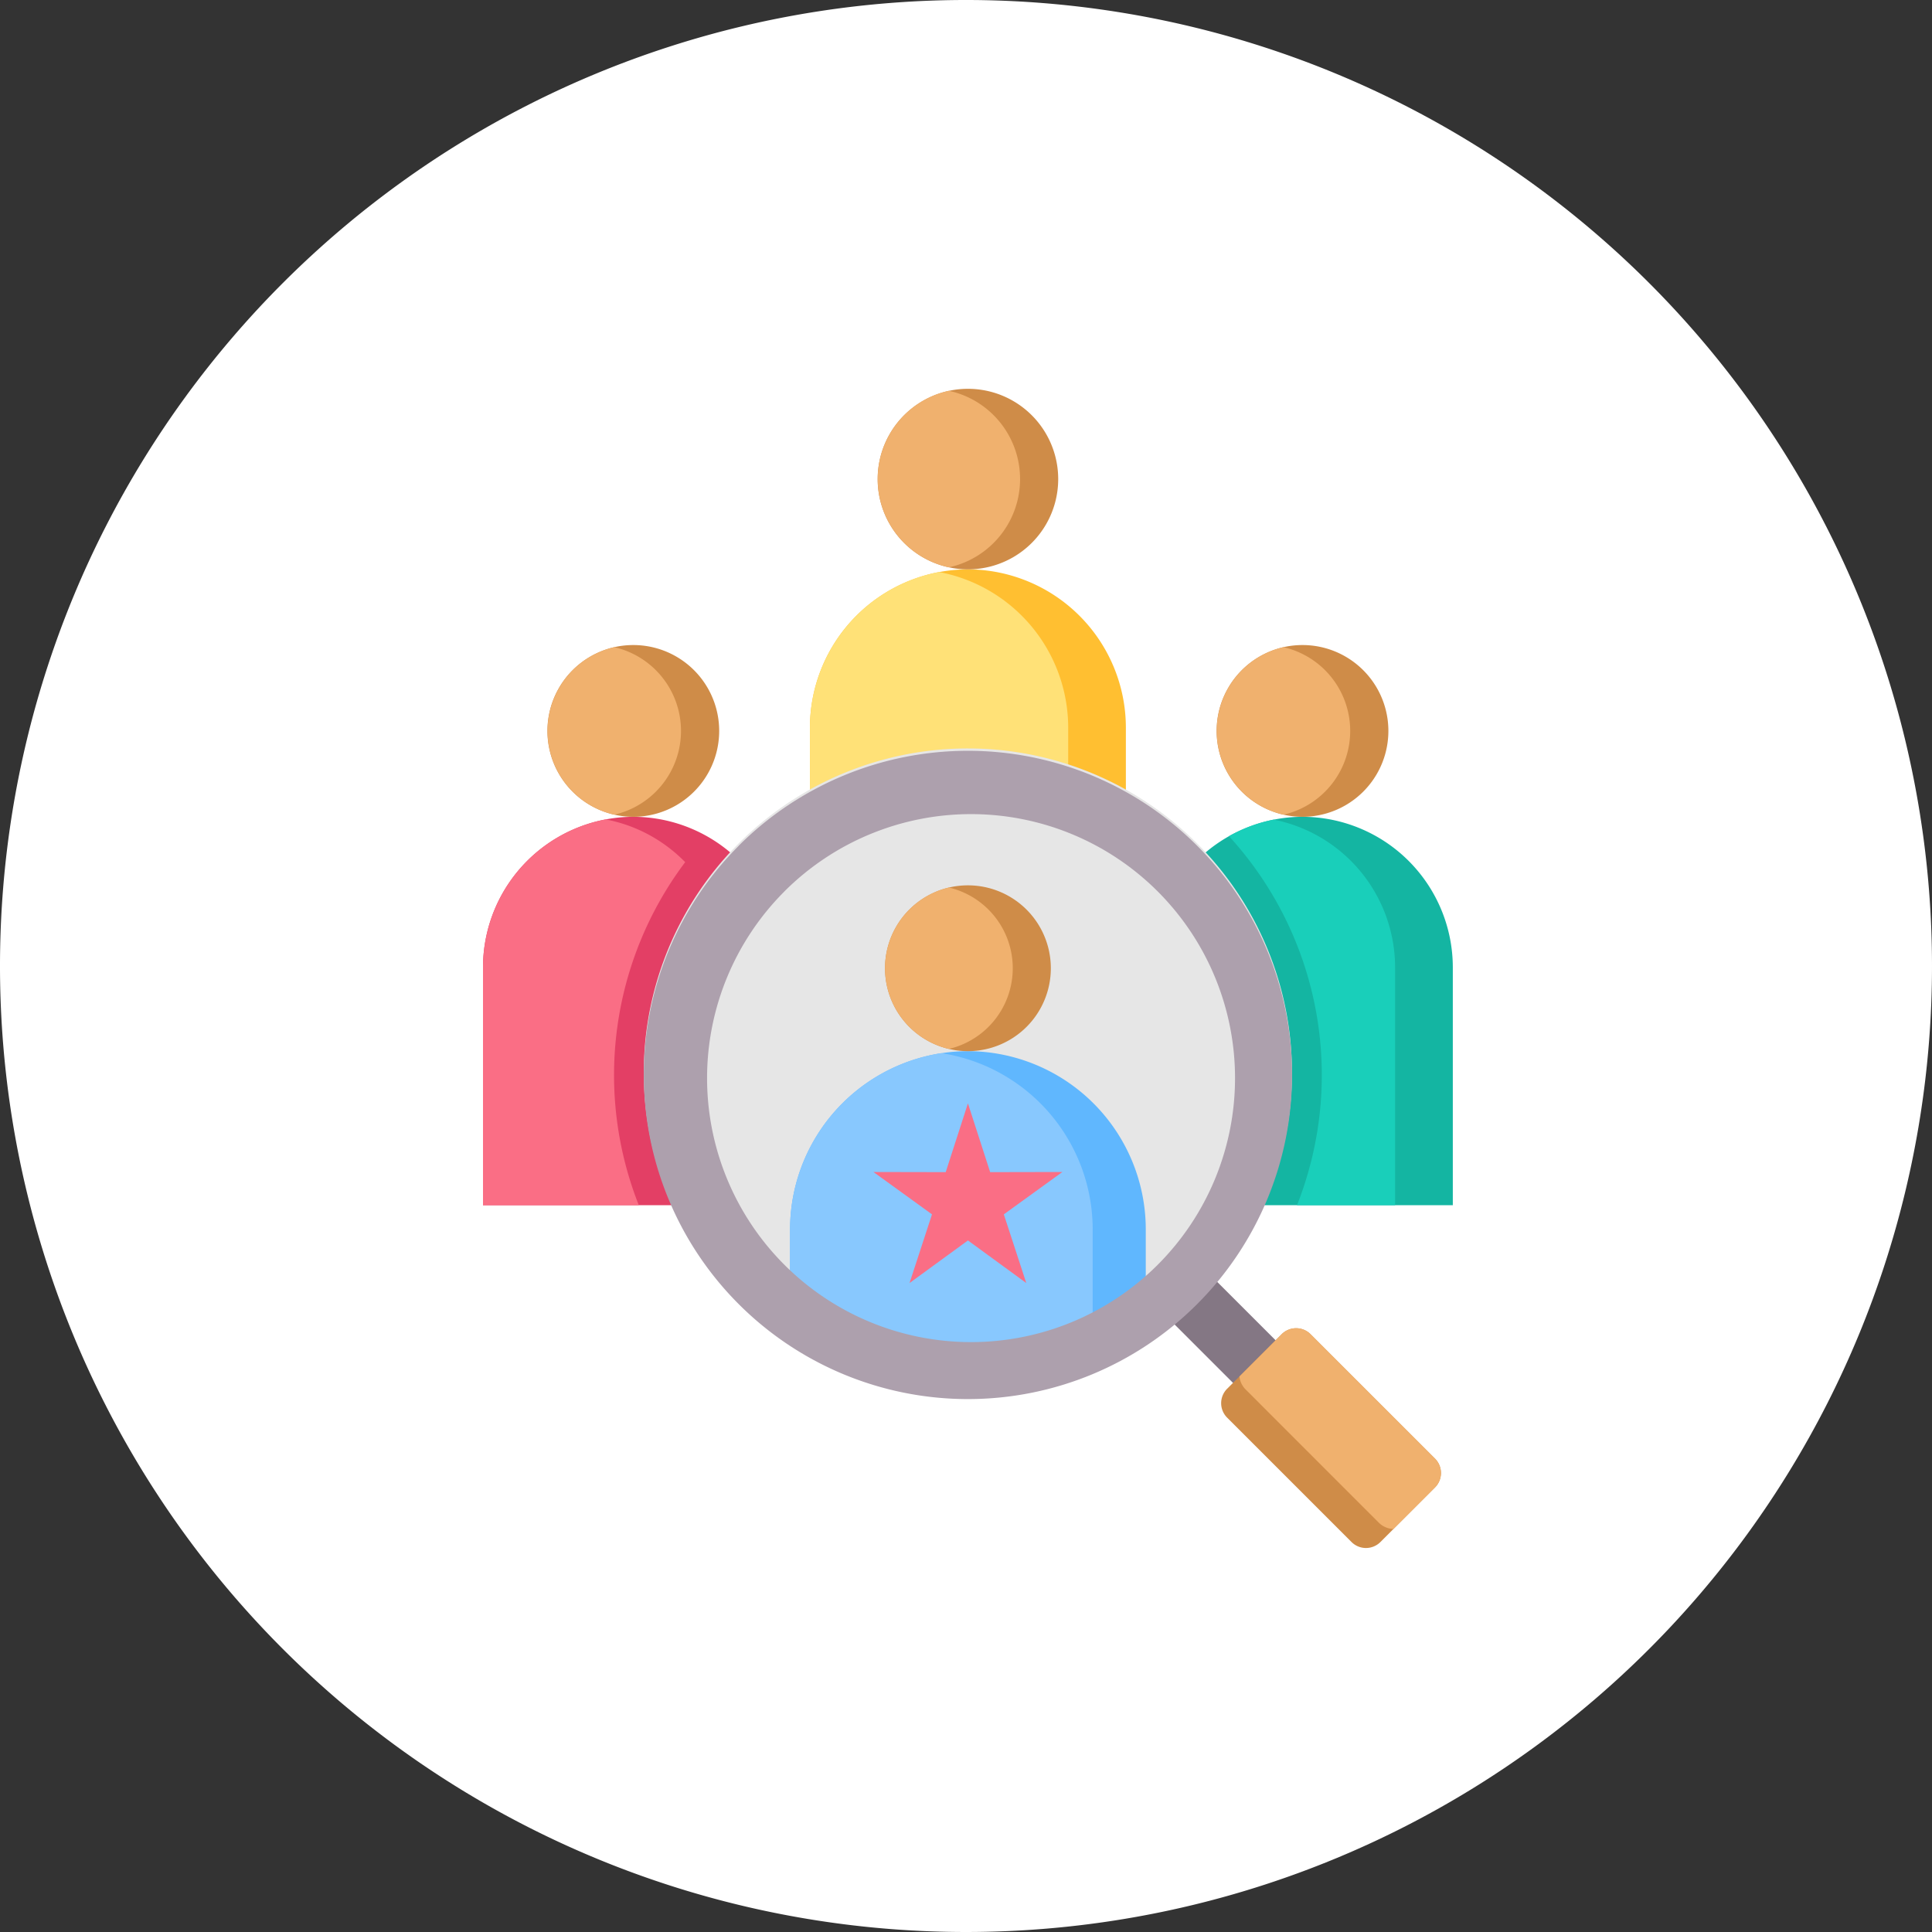 <svg xmlns="http://www.w3.org/2000/svg" width="40" height="40" viewBox="1104 727.95 40 40"><rect x="1104" y="727.95" width="40" height="40" fill="#333333" stroke="none"/><g data-name="Group 48101"><path d="M1104 747.9a20 20 0 1 1 0 .1z" fill="#fff" fill-rule="evenodd" data-name="Ellipse 4364"/><g data-name="Group 48095"><path d="M1117.112 744.861a3.12 3.12 0 0 1 3.112 3.112v4.93H1114v-4.93a3.12 3.12 0 0 1 3.111-3.112Z" fill="#e33f65" fill-rule="evenodd" data-name="Path 112688"/><path d="M1117.227 752.903H1114v-4.93a3.123 3.123 0 0 1 2.538-3.058c.638.12 1.21.437 1.648.885a7.334 7.334 0 0 0-.96 7.103Z" fill="#fa6e85" fill-rule="evenodd" data-name="Path 112689"/><path d="M1130.967 744.861a3.12 3.12 0 0 1 3.112 3.112v4.93h-6.223v-4.93a3.12 3.12 0 0 1 3.111-3.112Z" fill="#14b5a2" fill-rule="evenodd" data-name="Path 112690"/><path d="M1132.884 752.903h-2.031a7.328 7.328 0 0 0-1.408-7.641c.284-.16.595-.278.925-.343a3.123 3.123 0 0 1 2.514 3.054v4.93Z" fill="#19cfba" fill-rule="evenodd" data-name="Path 112691"/><path d="M1124.04 739.738a3.28 3.28 0 0 1 3.27 3.27v6.543h-6.541v-6.543a3.28 3.28 0 0 1 3.27-3.27Z" fill="#ffbf31" fill-rule="evenodd" data-name="Path 112692"/><path d="M1126.116 749.551h-5.347v-6.543a3.283 3.283 0 0 1 2.673-3.215 3.283 3.283 0 0 1 2.674 3.215v6.543Z" fill="#ffe177" fill-rule="evenodd" data-name="Path 112693"/><path d="M1117.329 750.106a6.71 6.71 0 1 1 0 .1z" fill="#e6e6e6" fill-rule="evenodd" data-name="Ellipse 4358"/><path d="m1127.819 754.872.882-.882 2.724 2.724-.882.882-2.724-2.724Z" fill="#847784" fill-rule="evenodd" data-name="Path 112694"/><path d="m1129.406 756.703 1.13-1.13a.423.423 0 0 1 .597 0l2.577 2.576a.423.423 0 0 1 0 .597l-1.13 1.13a.423.423 0 0 1-.598 0l-2.576-2.576a.423.423 0 0 1 0-.597Z" fill="#cf8c48" fill-rule="evenodd" data-name="Path 112695"/><path d="m1129.661 756.448.876-.876a.423.423 0 0 1 .596 0l2.577 2.577a.423.423 0 0 1 0 .597l-.86.86a.45.45 0 0 1-.305-.132l-2.755-2.756a.45.45 0 0 1-.129-.27Z" fill="#f0b16e" fill-rule="evenodd" data-name="Path 112696"/><path d="M1127.722 755.156c-1.096.59-2.29 1.153-3.623 1.153-1.332 0-2.645-.562-3.741-1.153v-1.761a3.693 3.693 0 0 1 3.682-3.682 3.693 3.693 0 0 1 3.682 3.682v1.76Z" fill="#60b7fe" fill-rule="evenodd" data-name="Path 112697"/><path d="M1123.547 756.277c-1.14-.125-2.245-.612-3.19-1.121v-1.761a3.696 3.696 0 0 1 3.133-3.641 3.696 3.696 0 0 1 3.133 3.64v1.762c-.944.509-1.96.996-3.076 1.121Z" fill="#88c8fe" fill-rule="evenodd" data-name="Path 112698"/><path d="M1119.294 745.46a6.71 6.71 0 1 1 9.491 9.491 6.71 6.71 0 0 1-9.49-9.49Zm.946.947a5.465 5.465 0 1 0 7.729 7.729 5.465 5.465 0 0 0-7.729-7.73Z" fill="#ada0ad" fill-rule="evenodd" data-name="Path 112699"/><path d="m1124.04 750.794.46 1.424 1.495-.003-1.212.877.465 1.422-1.208-.882-1.209.882.465-1.422-1.212-.877 1.496.003.46-1.424Z" fill="#fa6e85" fill-rule="evenodd" data-name="Path 112700"/><path d="M1130.967 741.305a1.778 1.778 0 1 1 0 3.556 1.778 1.778 0 0 1 0-3.556ZM1124.04 736a1.869 1.869 0 1 1 0 3.738 1.869 1.869 0 0 1 0-3.738Zm-6.928 5.305a1.778 1.778 0 1 1 0 3.556 1.778 1.778 0 0 1 0-3.556Zm6.928 4.975a1.716 1.716 0 1 1 0 3.433 1.716 1.716 0 0 1 0-3.433Z" fill="#cf8c48" fill-rule="evenodd" data-name="Path 112701"/><g data-name="Group 48095"><path d="M1123.646 746.325a1.717 1.717 0 0 1 0 3.342 1.717 1.717 0 0 1 0-3.342Z" fill="#f0b16e" fill-rule="evenodd" data-name="Path 112702"/><path d="M1116.718 741.349a1.779 1.779 0 0 1 0 3.468 1.779 1.779 0 0 1 0-3.468Z" fill="#f0b16e" fill-rule="evenodd" data-name="Path 112703"/><path d="M1123.646 736.041a1.87 1.87 0 0 1 0 3.655 1.87 1.87 0 0 1 0-3.655Z" fill="#f0b16e" fill-rule="evenodd" data-name="Path 112704"/><path d="M1130.573 744.817a1.779 1.779 0 0 1 0-3.468 1.779 1.779 0 0 1 0 3.468Z" fill="#f0b16e" fill-rule="evenodd" data-name="Path 112705"/></g></g></g></svg>